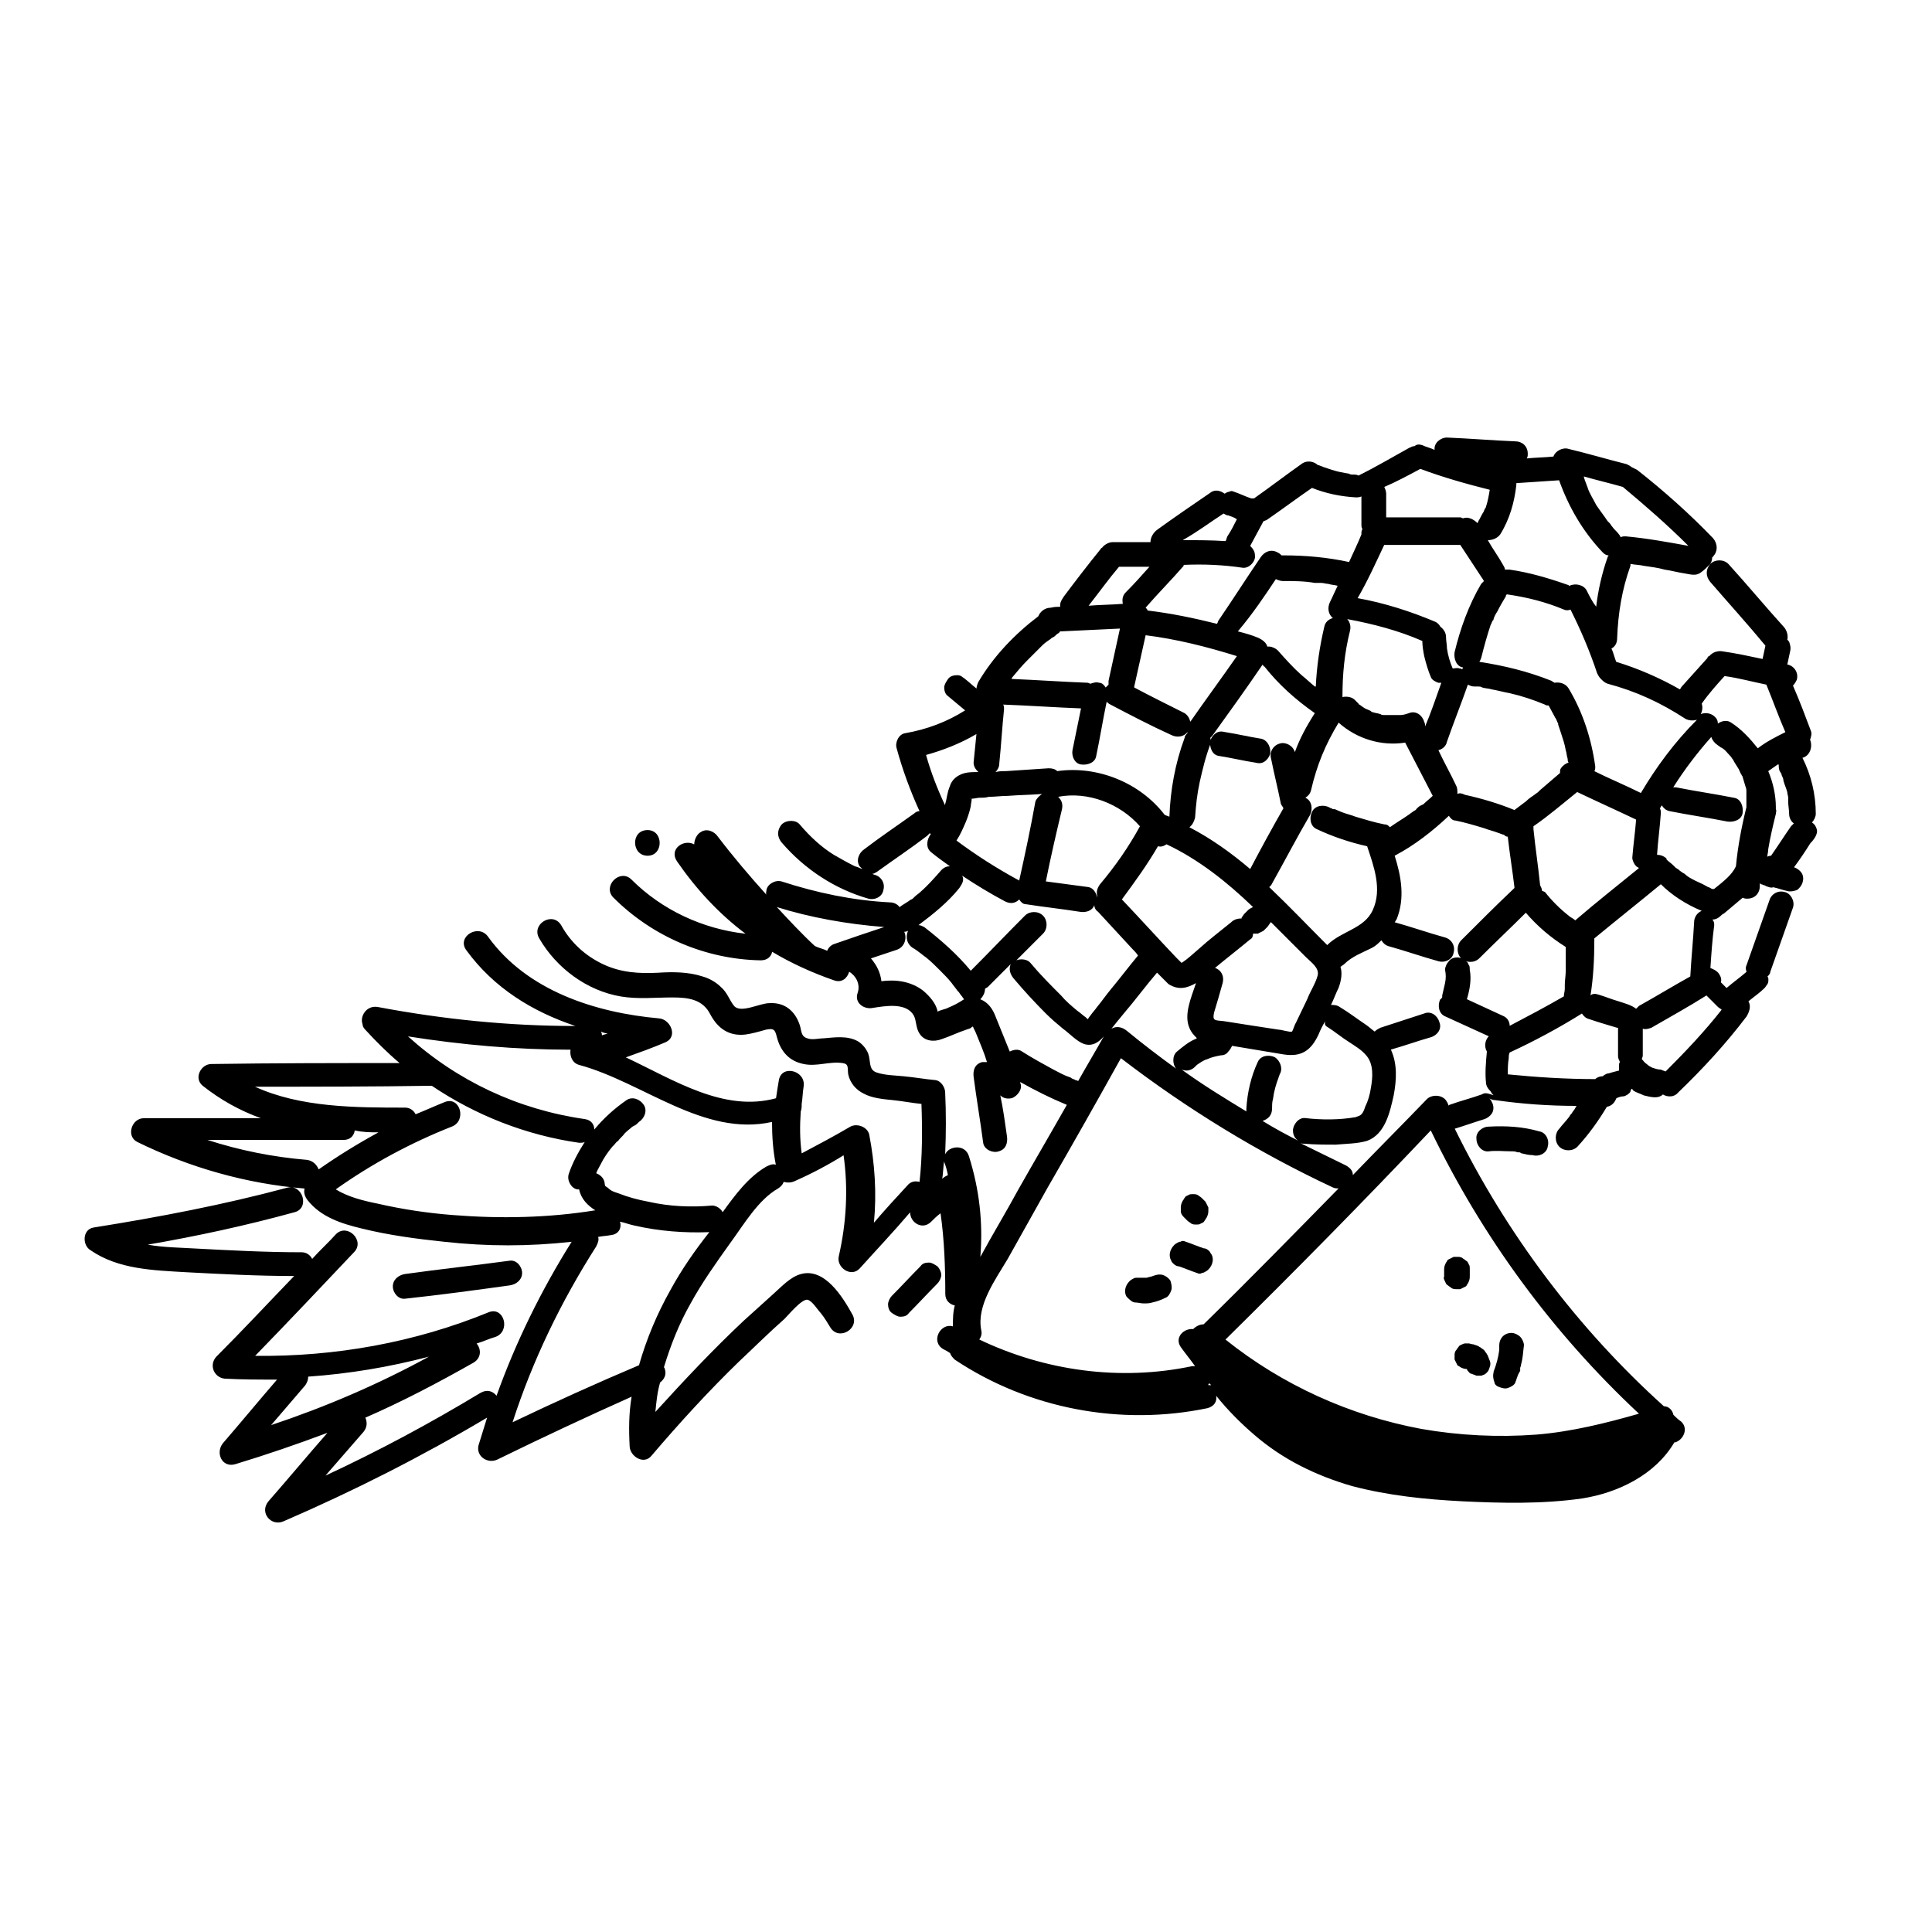 <?xml version="1.0" encoding="UTF-8"?>
<!-- Uploaded to: SVG Repo, www.svgrepo.com, Generator: SVG Repo Mixer Tools -->
<svg fill="#000000" width="800px" height="800px" version="1.1" viewBox="144 144 512 512" xmlns="http://www.w3.org/2000/svg">
 <g>
  <path d="m315.61 370.78c4.281 0 4.281-6.801 0-6.801-4.535 0-4.281 6.801 0 6.801z"/>
  <path d="m392.44 479.6c-0.754-0.504-1.512-1.008-2.266-1.008-1.008 0-1.762 0.25-2.266 1.008-2.519 2.519-5.039 5.289-7.559 7.809-0.504 0.504-1.008 1.512-1.008 2.266 0 0.754 0.25 1.762 1.008 2.266 0.754 0.504 1.512 1.008 2.266 1.008 1.008 0 1.762-0.25 2.266-1.008 2.519-2.519 5.039-5.289 7.559-7.809 0.504-0.504 1.008-1.512 1.008-2.266 0-0.754-0.504-1.762-1.008-2.266z"/>
  <path d="m279.09 484.64c1.762-0.25 3.273-1.512 3.273-3.273s-1.512-3.527-3.273-3.273c-9.32 1.258-18.641 2.266-27.711 3.527-1.762 0.25-3.273 1.512-3.273 3.273s1.512 3.527 3.273 3.273c9.32-1.008 18.641-2.266 27.711-3.527z"/>
  <path d="m444.84 489.17c0.754 0 1.512 0.25 2.266 0.25 0.754 0 1.512 0 2.266-0.25 1.258-0.25 2.519-0.754 3.527-1.258 0.754-0.25 1.258-1.258 1.512-2.016 0.25-0.754 0-1.762-0.25-2.519-0.504-0.754-1.258-1.258-2.016-1.512-1.008-0.25-1.762 0-2.519 0.25-0.504 0.25-1.008 0.25-1.762 0.504h-1.762-1.008c-0.504 0-0.754 0.25-1.258 0.504-0.754 0.504-1.258 1.258-1.512 2.016-0.25 0.754-0.25 1.762 0.25 2.519 0.754 0.758 1.512 1.512 2.266 1.512z"/>
  <path d="m454.91 478.84c0.504 0.504 1.008 0.754 1.512 0.754 1.512 0.504 3.273 1.258 4.785 1.762 0.504 0.25 1.008 0.25 1.258 0 0.504 0 0.754-0.25 1.258-0.504 0.754-0.504 1.258-1.258 1.512-2.016 0.25-0.754 0.25-1.762-0.25-2.519-0.25-0.25-0.25-0.504-0.504-0.754-0.504-0.504-1.008-0.754-1.512-0.754-1.512-0.504-3.273-1.258-4.785-1.762-0.504-0.25-1.008-0.25-1.258 0-0.504 0-0.754 0.25-1.258 0.504-0.754 0.504-1.258 1.258-1.512 2.016-0.25 0.754-0.25 1.762 0.25 2.519 0 0.25 0.25 0.504 0.504 0.754z"/>
  <path d="m457.68 466.5 1.008 1.008c0.25 0.25 0.754 0.504 1.008 0.754 0.504 0.25 0.754 0.25 1.258 0.25 0.504 0 1.008 0 1.258-0.25 0.504-0.25 0.754-0.25 1.008-0.754 0.25-0.25 0.25-0.504 0.504-0.754 0.25-0.504 0.504-1.008 0.504-1.762v-1.008c-0.25-0.504-0.504-1.008-0.754-1.512l-1.008-1.008c-0.25-0.25-0.754-0.504-1.008-0.754-0.504-0.25-0.754-0.25-1.258-0.25s-1.008 0-1.258 0.25c-0.504 0.25-0.754 0.25-1.008 0.754-0.25 0.25-0.25 0.504-0.504 0.754-0.25 0.504-0.504 1.008-0.504 1.762v1.008c0 0.504 0.25 1.008 0.754 1.512z"/>
  <path d="m531.49 500.26c-0.504 0.25-0.754 0.25-1.008 0.754-0.25 0.25-0.504 0.754-0.754 1.008-0.25 0.504-0.25 0.754-0.25 1.258v1.008c0.25 0.504 0.504 1.008 0.754 1.512 0.25 0.25 0.504 0.25 0.754 0.504 0.504 0.25 1.008 0.504 1.762 0.504 0 0.25 0.25 0.504 0.25 0.504 0.25 0.25 0.504 0.754 1.008 0.754 0.504 0.25 0.754 0.25 1.258 0.504h1.258c0.25 0 0.504-0.25 0.754-0.25 0.504-0.25 1.008-0.754 1.258-1.258 0-0.25 0.25-0.504 0.25-0.754 0.25-0.504 0.25-1.258 0-1.762-0.25-0.504-0.25-0.754-0.504-1.258 0-0.25-0.25-0.25-0.25-0.504-0.25-0.25-0.504-0.754-0.754-1.008-0.25-0.25-0.754-0.504-1.008-0.754-0.25 0-0.25-0.25-0.504-0.25-0.25-0.25-0.754-0.25-1.258-0.504-0.504 0-1.008-0.25-1.258-0.25h-0.504c-0.496-0.012-0.75-0.012-1.254 0.242zm1.008 6.043s0.254 0 0 0c0.254 0 0.254 0 0 0z"/>
  <path d="m541.32 511.59c0.754 0.25 1.512 0.504 2.266 0.25 0.754-0.25 1.762-0.754 2.016-1.512 0-0.25 0.25-0.504 0.25-0.754 0.25-0.754 0.504-1.512 1.008-2.266v-0.754c0-0.25 0.25-0.504 0.25-1.008 0.504-1.762 0.504-3.273 0.754-5.039 0-0.754-0.504-1.762-1.008-2.266-0.504-0.504-1.512-1.008-2.266-1.008-2.016 0-3.273 1.512-3.273 3.273v1.258c-0.25 2.016-0.754 3.777-1.512 5.793v0.25c-0.25 0.754 0 2.016 0.25 2.519 0.008 0.504 0.512 1.008 1.266 1.262z"/>
  <path d="m526.96 483.63c0.25 0.504 0.25 0.754 0.754 1.008 0.25 0.25 0.754 0.504 1.008 0.754 0.504 0.25 0.754 0.25 1.258 0.25h1.008c0.504-0.25 1.008-0.504 1.512-0.754 0.25-0.25 0.25-0.504 0.504-0.754 0.25-0.504 0.504-1.008 0.504-1.762v-2.016c0-0.504 0-1.008-0.25-1.258-0.25-0.504-0.25-0.754-0.754-1.008-0.25-0.25-0.754-0.504-1.008-0.754-0.504-0.25-0.754-0.25-1.258-0.25h-1.008c-0.504 0.25-1.008 0.504-1.512 0.754-0.25 0.25-0.25 0.504-0.504 0.754-0.25 0.504-0.504 1.008-0.504 1.762v2.016c-0.254 0.25 0 0.754 0.25 1.258z"/>
  <path d="m478.34 339.79c-3.273-0.504-6.297-1.258-9.574-1.762-1.008-0.25-1.762-0.25-2.519 0.25-0.754 0.504-1.258 1.258-1.512 2.016-0.25 1.762 0.504 3.777 2.266 4.031 3.273 0.504 6.297 1.258 9.574 1.762 1.008 0.25 1.762 0.25 2.519-0.25 0.754-0.504 1.258-1.258 1.512-2.016 0.254-1.512-0.5-3.527-2.266-4.031z"/>
  <path d="m625.45 363.72c-0.25-0.754-0.504-1.258-1.258-1.762 0.504-0.504 1.008-1.512 1.008-2.266 0-5.289-1.258-10.328-3.527-14.863 2.016-0.504 2.769-3.023 2.016-4.785 0.25-0.754 0.504-1.512 0.25-2.266-1.512-4.031-3.023-8.062-4.785-12.09 0.504-0.504 0.754-1.008 1.008-1.512 0.504-1.762-0.504-3.527-2.266-4.031h-0.25c0.25-1.258 0.504-2.266 0.754-3.527 0.25-1.008 0-1.762-0.25-2.519-0.25-0.25-0.25-0.504-0.504-0.504 0.25-1.008 0-2.266-0.754-3.273-5.039-5.543-9.824-11.336-14.863-16.879-1.258-1.258-3.527-1.258-4.785 0-1.258 1.512-1.258 3.273 0 4.785 4.785 5.543 9.824 11.082 14.609 16.879-0.25 1.258-0.504 2.266-0.754 3.527-3.527-0.754-7.055-1.512-10.578-2.016-1.258-0.25-2.769 0.25-3.527 1.258-0.25 0-0.504 0.25-0.504 0.504-2.266 2.519-4.535 5.039-6.801 7.559-0.25 0.25-0.25 0.504-0.504 0.754-5.289-3.023-11.082-5.543-16.879-7.305-0.504-1.258-0.754-2.519-1.258-3.527 1.008-0.504 1.512-1.512 1.512-2.769 0.25-6.551 1.258-12.848 3.527-19.145v-0.504c1.258 0.25 2.519 0.25 3.527 0.504 1.762 0.25 3.777 0.504 5.543 1.008 1.762 0.25 3.527 0.754 5.289 1.008 1.512 0.25 3.023 0.754 4.281-0.25 0.754-0.504 1.512-1.258 2.266-2.016 0.504-0.504 0.754-1.258 0.754-2.016 0 0 0.25 0 0.25-0.25 1.258-1.258 1.258-3.273 0-4.785-6.297-6.551-13.098-12.594-20.152-18.137-0.504-0.25-1.008-0.504-1.512-0.754-0.25-0.25-0.754-0.504-1.258-0.754-5.039-1.258-10.078-2.769-15.367-4.031-1.512-0.504-3.527 0.504-4.031 2.016-2.266 0.25-4.785 0.25-7.055 0.504 0.25-0.504 0.25-0.754 0.25-1.258 0-2.016-1.512-3.273-3.273-3.273-6.047-0.25-12.09-0.754-18.137-1.008-1.762 0-3.527 1.512-3.273 3.273-1.008-0.504-2.266-0.754-3.273-1.258-0.754-0.25-1.512-0.25-2.016 0.25-0.504 0-1.008 0.25-1.512 0.504-4.535 2.519-8.816 5.039-13.352 7.305-0.504-0.25-0.754-0.25-1.258-0.25s-1.008 0-1.258-0.25c-1.512-0.25-3.023-0.504-4.535-1.008-0.754-0.25-1.512-0.504-2.266-0.754-0.504-0.25-0.754-0.25-1.258-0.504-0.25 0-0.25 0-0.504-0.25-1.008-0.754-2.519-1.008-3.777-0.25-4.281 3.023-8.566 6.297-12.848 9.32h-0.754c-1.512-0.504-3.023-1.258-4.535-1.762-0.504-0.25-1.008-0.25-1.258 0-0.504 0-0.754 0.25-1.258 0.504-1.008-0.754-2.519-1.258-3.777-0.25-4.785 3.273-9.574 6.551-14.105 9.824-1.008 0.754-1.762 2.016-1.762 3.273h-10.078c-1.008 0-2.266 0.754-2.769 1.512-0.25 0-0.25 0.25-0.504 0.504-3.273 4.031-6.551 8.312-9.574 12.344-0.504 0.754-1.008 1.512-1.008 2.266v0.504c-0.754 0-1.512 0-2.519 0.25-1.512 0-2.769 1.008-3.273 2.266-6.297 4.785-11.84 10.578-15.871 17.383-0.25 0.504-0.504 1.258-0.504 1.762-1.008-0.754-2.016-1.762-3.023-2.519-0.25-0.25-0.754-0.504-1.008-0.754-0.504-0.25-0.754-0.25-1.258-0.25-0.754 0-1.762 0.25-2.266 1.008-0.504 0.754-1.008 1.512-1.008 2.266 0 0.754 0.25 1.762 1.008 2.266 1.512 1.258 3.023 2.519 4.535 3.777-4.785 3.023-10.078 5.039-15.871 6.047-1.762 0.25-2.769 2.519-2.266 4.031 1.512 5.543 3.527 11.082 6.047 16.625-0.504 0-1.008 0.25-1.258 0.504-4.535 3.273-9.07 6.297-13.352 9.574-1.512 1.008-2.266 3.023-1.258 4.535 0.25 0.25 0.504 0.504 0.754 0.754-0.754-0.25-1.008-0.504-2.016-0.754-2.016-1.008-3.777-2.016-5.543-3.023-3.273-2.016-6.297-4.785-9.07-8.062-1.008-1.258-3.527-1.258-4.785 0-1.258 1.512-1.258 3.273 0 4.785 6.047 7.055 14.105 12.344 22.922 14.863 1.762 0.504 3.777-0.504 4.031-2.266 0.504-1.762-0.504-3.527-2.266-4.031-0.25 0-0.504-0.25-0.754-0.25 0.504 0 0.754-0.25 1.258-0.504 4.535-3.273 9.07-6.297 13.352-9.574l0.754-0.754s0 0.25 0.25 0.25c-1.008 1.258-1.512 3.527 0 4.785 1.512 1.258 3.273 2.519 5.039 3.777-0.754 0-1.512 0.25-2.266 1.008-1.762 2.016-3.527 4.031-5.543 5.793-0.504 0.504-1.008 0.754-1.512 1.258l-0.25 0.25c-0.25 0.25-0.504 0.504-0.754 0.504-1.008 0.754-2.016 1.258-3.023 2.016-0.504-0.754-1.512-1.258-2.519-1.258-9.824-0.504-19.398-2.519-28.719-5.543-1.762-0.504-3.777 0.754-4.031 2.266 0 0.504-0.25 0.754 0 1.258-4.535-5.039-8.816-10.078-12.848-15.367-1.008-1.512-3.023-2.266-4.535-1.258-1.008 0.504-1.762 2.016-1.762 3.273-2.769-1.512-6.801 1.258-4.535 4.535 5.039 7.305 11.082 13.855 18.137 19.145-11.336-1.258-22.168-6.297-30.23-14.359-3.023-3.023-7.809 1.762-4.785 4.785 10.328 10.328 24.434 16.375 39.047 16.625 1.762 0 2.769-1.008 3.023-2.266 5.039 3.023 10.578 5.543 16.375 7.559 2.016 0.754 3.527-0.504 4.031-2.266 1.762 1.008 3.023 3.273 2.266 5.543-1.008 2.769 1.762 4.535 4.031 4.031 3.273-0.504 8.816-1.512 10.832 2.016 0.754 1.512 0.504 3.273 1.512 4.785 1.258 2.016 3.777 2.266 5.793 1.512 2.266-0.754 4.281-1.762 6.551-2.519 0.504-0.25 1.258-0.25 1.512-0.754 0.25 0 0.25 0 0.25-0.25 0.25 0.754 0.754 1.512 1.008 2.266 1.008 2.519 2.016 4.785 2.769 7.305h-1.258c-2.016 0.504-2.519 2.266-2.266 4.031 0.754 5.793 1.762 11.586 2.519 17.383 0.25 1.762 2.519 2.769 4.031 2.266 2.016-0.504 2.519-2.266 2.266-4.031-0.504-3.527-1.008-7.305-1.762-10.832 0.754 0.754 1.762 1.008 3.023 0.754 1.512-0.504 3.023-2.519 2.266-4.031v-0.25c4.031 2.266 8.062 4.281 12.344 6.047-4.281 7.559-8.566 14.863-12.848 22.418-3.273 6.047-6.801 11.84-10.078 17.887 0.754-9.07-0.25-17.887-3.023-26.703-1.008-3.273-5.289-2.769-6.297-0.504 0.25-5.543 0.25-11.082 0-16.375 0-1.258-1.008-3.023-2.519-3.273-2.769-0.25-5.543-0.754-8.312-1.008-2.266-0.25-5.039-0.25-7.305-1.008-2.266-0.754-1.512-3.023-2.266-5.039-0.504-1.258-1.512-2.519-2.769-3.273-2.769-1.512-6.047-1.008-9.07-0.754-1.258 0-3.023 0.504-4.281 0-1.762-0.504-1.512-2.016-2.016-3.527-1.258-3.777-4.031-6.047-8.062-5.793-2.519 0-7.559 2.769-9.32 0.754-1.258-1.512-1.762-3.527-3.527-5.039-1.258-1.258-3.023-2.266-4.785-2.769-3.777-1.258-8.062-1.258-11.84-1.008-5.039 0.25-9.824 0-14.609-2.266-4.785-2.266-8.566-5.793-11.082-10.328-2.266-3.777-8.062-0.25-5.793 3.527 4.535 7.809 12.594 13.855 21.664 15.367 4.535 0.754 9.07 0.25 13.602 0.25 4.281 0 8.062 0.504 10.078 4.535 2.016 3.777 5.039 5.793 9.32 5.289 1.762-0.25 3.527-0.754 5.289-1.258 2.266-0.504 2.519 0 3.023 2.016 1.008 3.777 3.273 6.297 7.055 7.055 3.527 0.754 6.801-0.754 10.328-0.25 1.762 0.25 1.258 1.258 1.512 3.023 0.504 2.266 2.016 4.031 4.031 5.039 2.266 1.258 5.289 1.512 7.809 1.762 2.519 0.25 5.039 0.754 7.559 1.008 0.25 6.801 0.25 13.855-0.504 20.656-1.008-0.25-2.266-0.25-3.273 1.008-3.023 3.273-6.047 6.551-8.816 9.824 0.754-7.809 0.25-15.617-1.258-23.426-0.504-2.016-3.273-3.023-5.039-2.016-4.281 2.519-8.566 4.785-12.848 7.055-0.504-3.777-0.504-7.305-0.25-11.082 0.25-0.754 0.25-1.258 0.25-2.016 0.25-1.512 0.25-3.023 0.504-4.535 0.754-4.281-5.793-6.047-6.551-1.762-0.25 1.512-0.504 3.023-0.754 4.785-13.855 3.777-26.953-4.785-39.801-10.832 3.527-1.258 7.055-2.519 10.578-4.031 3.273-1.512 1.258-6.047-1.762-6.297-16.879-1.512-35.016-7.305-45.344-21.664-2.519-3.527-8.312 0-5.793 3.527 7.305 10.078 17.633 16.375 28.969 20.152-17.633 0-35.016-1.762-52.395-5.039-3.023-0.504-4.785 2.519-4.031 4.535 0 0.504 0.25 1.008 0.754 1.512 2.769 3.023 5.793 6.047 9.07 8.816-16.625 0-33.25 0-49.879 0.25-2.769 0-4.785 3.777-2.266 5.793 4.785 3.777 9.824 6.551 15.367 8.566h-30.984c-3.273 0-4.785 4.785-1.762 6.297 13.855 6.801 28.969 11.082 44.336 12.344-0.25 1.008 0 2.016 0.754 3.023 3.527 4.535 9.07 6.297 14.359 7.559 7.055 1.762 14.609 2.769 21.914 3.527 11.336 1.258 22.418 1.258 33.754 0-8.062 12.848-14.863 26.703-19.902 40.809-1.008-1.258-2.519-1.762-4.281-0.754-13.352 8.062-26.953 15.367-41.059 21.914 3.273-3.777 6.801-7.809 10.078-11.586 1.008-1.258 1.008-2.519 0.504-3.777 9.824-4.281 19.398-9.32 28.719-14.609 2.016-1.258 2.016-3.527 0.754-5.039 1.762-0.504 3.273-1.258 5.039-1.762 4.031-1.512 2.266-8.062-1.762-6.551-19.648 8.062-40.809 11.84-61.969 11.586 8.816-9.07 17.633-18.391 26.199-27.457 3.023-3.023-1.762-7.809-4.785-4.785-2.016 2.266-4.281 4.281-6.297 6.551-0.504-1.008-1.512-1.762-2.769-1.762-9.574 0-18.895-0.504-28.465-1.008-4.031-0.25-8.062-0.25-12.344-1.008 13.098-2.266 25.945-5.039 38.793-8.566 4.281-1.008 2.266-7.559-1.762-6.551-16.879 4.535-34.008 7.809-51.387 10.578-3.023 0.504-3.023 4.785-0.754 6.047 7.305 5.039 16.625 5.289 25.191 5.793 9.574 0.504 19.145 1.008 28.719 1.008-6.801 7.055-13.602 14.359-20.656 21.41-2.016 2.266-0.504 5.543 2.266 5.793 4.535 0.25 9.32 0.25 13.855 0.25-4.785 5.543-9.574 11.336-14.359 16.879-2.016 2.519-0.25 6.551 3.273 5.543 8.312-2.519 16.375-5.289 24.434-8.312-5.289 6.047-10.328 12.09-15.617 18.137-2.519 3.023 0.754 6.801 4.031 5.289 18.641-8.062 36.527-17.129 53.906-27.457-0.754 2.519-1.512 4.785-2.266 7.305-0.754 3.023 2.519 5.039 5.039 3.777 11.84-5.793 23.68-11.336 35.52-16.625-0.754 4.535-0.754 8.816-0.504 13.352 0.25 2.519 3.777 4.785 5.793 2.266 7.305-8.566 15.113-17.129 23.176-24.938 4.031-3.777 7.809-7.559 12.09-11.336 1.008-1.008 4.535-5.289 6.047-5.039 1.258 0.25 2.769 2.769 3.527 3.527 1.008 1.258 1.762 2.519 2.519 3.777 2.266 3.777 8.062 0.25 5.793-3.527-2.519-4.535-7.305-12.344-13.602-10.578-2.769 0.754-5.039 3.273-7.305 5.289-2.519 2.266-5.289 4.785-7.809 7.055-8.062 7.559-15.871 15.871-23.426 24.184 0.25-2.519 0.504-5.289 1.258-7.809 1.008-0.754 1.762-2.016 1.258-3.527 0-0.25-0.25-0.504-0.25-0.504 1.762-5.793 4.031-11.586 7.055-16.879 3.023-5.543 6.801-10.832 10.578-16.121 3.527-4.785 7.305-11.336 12.594-14.359 0.754-0.504 1.258-1.008 1.512-1.762 1.008 0.25 2.016 0.25 3.023-0.25 4.535-2.016 8.816-4.281 12.848-6.801 1.258 8.816 0.754 17.887-1.258 26.703-0.754 3.023 3.273 5.793 5.543 3.273 4.535-5.039 9.07-9.824 13.352-14.863 0 2.769 3.273 4.785 5.543 2.519 0.754-0.754 1.512-1.512 2.519-2.266 1.008 7.055 1.258 14.359 1.258 21.41 0 1.762 1.258 2.769 2.519 3.023-0.504 1.762-0.504 3.777-0.504 5.543-3.273-1.008-6.047 4.031-2.519 6.047 0.504 0.25 1.008 0.504 1.762 1.008 0.25 0.754 0.754 1.258 1.258 1.762 19.648 13.098 44.082 17.633 67.008 12.848 1.762-0.504 2.519-1.762 2.266-3.273 3.023 3.777 6.551 7.305 10.078 10.328 7.559 6.551 16.375 10.832 25.945 13.602 9.574 2.519 19.398 3.527 29.223 4.031 10.328 0.504 21.16 0.754 31.738-0.754 9.574-1.512 19.398-6.297 24.434-14.863h0.25c2.266-0.754 3.527-3.777 1.512-5.543-0.754-0.504-1.512-1.258-2.016-1.762-0.25-1.258-1.258-2.266-2.519-2.266-22.922-20.656-41.816-45.848-55.418-73.555 2.519-0.754 5.289-1.762 7.809-2.519 0.754-0.25 1.512-0.754 2.016-1.512 0.504-0.754 0.504-1.762 0.25-2.519-0.25-0.504-0.504-1.258-1.008-1.512 0.504 0.25 1.008 0.504 1.762 0.504 7.055 1.008 14.105 1.512 21.41 1.512 0 0.25-0.25 0.25-0.25 0.504-0.25 0.504-0.754 1.008-1.008 1.512l-0.25 0.25c-0.25 0.25-0.25 0.504-0.504 0.754-0.754 1.008-1.762 2.016-2.519 3.023-1.258 1.258-1.258 3.527 0 4.785 1.258 1.258 3.527 1.258 4.785 0 3.023-3.273 5.543-6.801 7.809-10.578 1.258-0.25 2.016-1.008 2.519-2.266 0.504-0.25 1.258-0.504 1.762-0.504 0.504 0 0.754-0.25 1.258-0.504 0.25-0.25 0.754-0.504 0.754-1.008 0-0.25 0.25-0.25 0.25-0.504 0.25 0 0.25 0.25 0.504 0.504 0.754 0.504 1.762 0.754 2.769 1.258 1.008 0.25 2.016 0.504 3.023 0.504 0.754 0 1.512-0.25 2.016-0.754 1.258 0.754 3.023 0.754 4.031-0.504 6.551-6.297 12.594-12.848 18.137-20.152 0.754-1.258 1.258-2.769 0.504-4.031 1.512-1.258 3.023-2.266 4.281-3.527 0.25-0.25 0.504-0.754 0.754-1.008 0.25-0.504 0.25-0.754 0.25-1.258 0-0.25 0-0.504-0.25-0.754 0.25-0.25 0.754-0.754 0.754-1.258 2.016-5.793 4.031-11.336 6.047-17.129 0.504-1.762-0.754-3.777-2.266-4.031-1.762-0.504-3.527 0.504-4.031 2.266-2.016 5.793-4.031 11.336-6.047 17.129-0.25 0.504-0.25 1.008 0 1.762-1.762 1.512-3.527 2.769-5.289 4.281l-1.512-1.512c0.25-0.754 0-1.512-0.504-2.266-0.504-0.754-1.512-1.258-2.266-1.512 0.25-3.777 0.504-7.559 1.008-11.336 0-0.504 0-1.008-0.504-1.512 1.008 0 1.762-0.504 2.519-1.258 0.25-0.25 0.504-0.25 0.754-0.504 1.512-1.258 3.273-2.769 4.785-4.031 0.504 0.25 0.754 0.25 1.258 0.25 2.016 0 3.273-1.512 3.273-3.273v-0.754c0.25 0 0.25 0.25 0.504 0.25 0.25 0 0.504 0.25 0.754 0.25s0.25 0.25 0.504 0.25c0.754 0.25 1.258 0.504 1.762 0.25 1.258 0.25 2.519 0.754 3.777 1.008 0.754 0.25 1.762 0 2.519-0.25 0.754-0.504 1.258-1.258 1.512-2.016 0.25-0.754 0.25-1.762-0.25-2.519-0.504-0.754-1.258-1.258-2.016-1.512 1.512-2.016 3.023-4.281 4.281-6.297 1.738-1.793 1.992-3.051 1.738-3.809zm-367.78 139.81c-13.352 7.305-27.457 13.352-41.816 18.137 3.023-3.527 6.047-7.055 9.07-10.578 0.504-0.754 0.754-1.512 0.754-2.266 10.832-0.758 21.414-2.523 31.992-5.293zm47.359-85.648c-0.504 0.25-1.008 0.25-1.512 0.504 0-0.25 0-0.504-0.25-1.008 0.5 0.254 1.258 0.504 1.762 0.504zm-60.711 26.199c-5.543 3.023-10.832 6.297-15.871 9.824-0.504-1.258-1.512-2.266-3.023-2.519-9.07-0.754-17.887-2.519-26.449-5.289h36.023c1.762 0 2.769-1.008 3.023-2.519 2.266 0.504 4.281 0.504 6.297 0.504zm19.648 21.914c-6.551-0.504-13.352-1.512-19.902-3.023-3.777-0.754-7.809-1.762-11.082-3.777 9.574-6.801 19.902-12.344 30.73-16.625 4.031-1.512 2.266-8.062-1.762-6.551-2.519 1.008-5.289 2.266-7.809 3.273-0.504-1.008-1.512-1.762-2.769-1.762-13.098 0-27.711 0-39.801-5.543 15.617 0 31.234 0 46.855-0.25 11.586 7.809 24.938 13.098 39.047 15.113 0.504 0 1.258 0 1.512-0.25-1.762 2.769-3.273 5.543-4.281 8.566-0.504 1.762 0.754 3.777 2.266 4.031h0.504c0.504 2.519 2.266 4.281 4.281 5.543-12.344 2.012-25.191 2.262-37.789 1.254zm57.688 19.902c-3.527 6.297-6.297 12.848-8.312 19.902-11.336 4.785-22.418 9.824-33.504 15.113 5.289-16.375 12.848-31.992 22.168-46.602 0.504-1.008 0.754-1.762 0.504-2.519 1.258-0.25 2.266-0.25 3.527-0.504 2.016-0.25 2.769-2.016 2.266-3.527 1.258 0.25 2.519 0.754 3.777 1.008 6.551 1.512 13.352 2.016 19.902 1.762-3.777 4.785-7.305 9.824-10.328 15.367zm25.441-32.746c-4.785 2.769-8.312 7.559-11.586 12.09-0.504-1.008-1.762-1.762-2.769-1.762-5.543 0.504-11.336 0.25-16.879-1.008-2.769-0.504-5.543-1.258-8.062-2.266-0.754-0.25-1.762-0.504-2.519-1.258-0.25-0.25-0.754-0.504-1.008-0.754 0.25 0.25 0-0.504 0-0.25 0-1.512-1.008-2.519-2.266-3.023 0.25-0.754 0.754-1.512 1.258-2.519 0.754-1.512 1.762-3.023 3.023-4.535l0.504-0.504c0.25-0.25 0.504-0.754 1.008-1.008 0.504-0.754 1.258-1.258 1.762-2.016 0.754-0.754 1.512-1.258 2.016-1.762 0.25 0 0.25-0.25 0.504-0.25-0.504 0.504 0 0 0 0 0.504-0.25 0.754-0.504 1.258-1.008 1.512-1.008 2.266-3.023 1.258-4.535-1.008-1.512-3.023-2.266-4.535-1.258-3.273 2.266-6.047 4.785-8.566 7.809 0-1.258-0.754-2.519-2.519-2.769-17.633-2.519-33.754-10.078-46.855-21.914 14.359 2.266 28.719 3.527 43.074 3.527-0.25 1.762 0.504 3.527 2.266 4.031 16.879 4.535 33 19.145 51.137 15.113 0 3.777 0.25 7.559 1.008 11.336-0.742-0.266-1.5-0.012-2.508 0.492zm265.26-82.121c0-0.504 0.25-1.258 0.25-2.016 0.504-3.023 1.258-6.297 2.016-9.32 0-0.504 0.25-0.754 0-1.258v-0.504c0-3.273-0.754-6.551-2.016-9.574 0.754-0.504 1.762-1.258 2.519-1.762h0.25c0 0.504 0 1.008 0.25 1.762 0.25 0.25 0.25 0.504 0.504 0.754v0.25c0.25 0.504 0.504 1.008 0.504 1.512 0.25 1.008 0.754 2.016 1.008 3.023 0 0.504 0.25 1.008 0.25 1.512v0.504 0.504c0 1.008 0.25 2.266 0.25 3.273 0 1.008 0.504 2.016 1.258 2.519-0.25 0.25-0.504 0.504-0.754 0.754-1.762 2.519-3.527 5.289-5.289 7.809 0.008 0.004-0.496 0.004-1 0.258zm-11.336-47.863c3.777 0.504 7.305 1.512 11.082 2.266 1.762 4.281 3.273 8.566 5.039 12.594-2.519 1.258-5.039 2.519-7.305 4.281-2.016-2.519-4.281-5.039-7.055-6.801-1.008-0.754-2.519-0.504-3.527 0.25 0-0.754-0.25-1.258-0.754-1.762-1.008-1.008-2.519-1.258-3.777-0.754 0.504-1.008 0.504-2.016 0.25-2.769 1.762-2.519 3.777-4.785 6.047-7.305zm-22.168 30.984c-4.031-2.016-8.312-3.777-12.344-5.793 0.25-0.25 0.25-0.754 0.25-1.258-1.008-7.305-3.273-14.359-7.055-20.656-0.754-1.258-2.266-1.762-3.777-1.512-0.25-0.25-0.504-0.25-0.754-0.504-6.297-2.519-12.594-4.031-19.145-5.039 0.25-0.25 0.25-0.504 0.504-1.008 0.754-3.023 1.512-5.793 2.519-8.816 0.25-0.25 0.25-0.754 0.504-1.008 0 0 0-0.25 0.25-0.25v-0.25c0.25-0.754 0.504-1.258 1.008-2.016 0.754-1.512 1.512-2.769 2.266-4.031 0-0.25 0-0.25 0.25-0.504 5.289 0.754 10.328 2.016 15.113 4.031 0.504 0.25 1.258 0.25 1.762 0 2.769 5.543 5.039 10.832 7.055 16.879 0.25 0.504 0.504 1.008 1.008 1.512 0.504 0.504 1.008 1.008 1.762 1.258 7.559 2.016 14.105 5.039 20.656 9.32 1.008 0.504 2.016 0.504 3.023 0.25-6.039 6.043-10.824 12.594-14.855 19.395zm16.121 31.234c-1.258 0.504-2.016 1.762-2.016 3.023-0.25 4.785-0.754 9.574-1.008 14.359-4.535 2.519-9.07 5.289-13.602 7.809l-0.754 0.754c-1.258-1.008-3.273-1.512-4.785-2.016-1.762-0.504-3.527-1.258-5.289-1.762-0.754-0.25-1.512-0.25-2.016 0.25 0.754-4.785 1.008-9.574 1.008-14.609v-0.504c5.793-4.785 11.84-9.574 17.633-14.359 2.766 2.773 6.547 5.293 10.828 7.055zm-24.688 43.078c-0.504 0-0.754 0.25-1.258 0.504l-0.25 0.25c-0.754 0-1.512 0.25-2.016 0.754-7.809 0-15.617-0.504-23.176-1.258 0-1.512 0-2.769 0.25-4.281 0-0.504 0-1.008 0.25-1.512 6.551-3.023 13.098-6.551 19.145-10.328 0.504 0.754 1.008 1.258 2.016 1.512 1.512 0.504 3.023 1.008 4.785 1.512 0.754 0.25 1.762 0.504 2.519 0.754h0.25v2.519 5.039c0 0.504 0.25 1.008 0.504 1.512-0.25 0.25-0.25 0.754-0.25 1.008v1.008 0.25c-1.004 0.254-2.012 0.504-2.769 0.758zm-51.137-69.777c-0.25 0-0.25 0.25-0.504 0.25-0.25 0.25-0.754 0.504-1.008 0.754-1.762 1.258-3.527 2.266-5.289 3.527-0.504-0.504-0.754-0.754-1.512-0.754-2.519-0.504-5.039-1.258-7.559-2.016-1.258-0.504-2.519-0.754-3.777-1.258-0.504-0.25-1.258-0.504-1.762-0.754h-0.25-0.25c-0.25-0.25-0.754-0.25-1.008-0.504-1.512-0.754-3.777-0.504-4.535 1.258-0.754 1.512-0.504 3.777 1.258 4.535 4.281 2.016 8.816 3.527 13.352 4.535 1.762 5.289 4.031 11.336 1.512 16.879-2.266 5.039-8.312 5.543-12.09 9.32-5.039-5.039-10.078-10.328-15.367-15.367l0.504-0.504c3.527-6.297 6.801-12.594 10.328-18.641 0.754-1.512 0.504-3.777-1.258-4.535 0.754-0.504 1.258-1.008 1.512-2.016 1.512-6.551 3.777-12.09 7.305-17.887 4.785 4.281 11.336 6.297 17.633 5.289 2.519 4.785 4.785 9.32 7.305 14.105-0.754 0.754-1.762 1.512-2.519 2.266-0.758 0.254-1.516 0.758-2.019 1.516zm-23.426 57.434c2.016 1.258 3.777 2.769 5.793 4.031 1.512 1.008 3.273 2.016 4.535 3.527 2.016 2.266 1.762 5.793 1.258 8.566-0.25 1.762-0.754 3.527-1.512 5.039-0.25 0.754-0.504 1.512-1.008 2.016-0.504 0.504-1.008 0.504-1.512 0.754-4.281 0.754-9.07 0.754-13.352 0.25-1.762-0.25-3.273 1.762-3.273 3.273s0.754 2.519 2.016 3.023c-3.527-1.762-6.801-3.527-10.078-5.543 1.512-0.504 2.519-1.512 2.519-3.273 0-0.754 0-1.762 0.25-2.519 0.25-2.016 0.754-3.777 1.512-5.793 0-0.25 0.25-0.504 0.25-0.754 0.504-0.754 0.504-1.762 0.25-2.519-0.25-0.754-0.754-1.512-1.512-2.016-1.512-0.754-3.777-0.504-4.535 1.258-1.762 3.777-2.769 8.062-3.023 12.344v0.754c-5.793-3.527-11.586-7.055-17.129-11.082 1.258 0.504 2.519 0.25 3.527-0.754l0.504-0.504c0.754-0.504 1.762-1.258 2.769-1.512 1.008-0.504 2.266-0.754 3.527-1.008 0.754 0 1.512-0.25 2.016-1.008 0.504-0.504 0.754-1.008 1.008-1.512 4.535 0.754 9.07 1.512 13.602 2.266 4.785 0.754 7.305-1.008 9.32-5.289 0.504-1.258 1.008-2.266 1.762-3.527-0.242 0.754 0.012 1.258 0.516 1.512zm-53.152 1.008c-1.258-1.008-2.769-1.258-4.031-0.504 1.008-1.258 2.016-2.519 3.273-4.031 3.023-3.527 5.793-7.305 8.816-10.832 1.008 1.008 2.016 2.016 3.023 3.023 2.769 1.762 5.039 1.008 7.305-0.25-1.258 3.777-3.273 8.312-1.762 11.84 0.504 1.258 1.258 2.016 2.016 2.769-0.25 0-0.25 0.25-0.504 0.25-1.762 0.754-3.273 2.016-4.785 3.273-1.258 1.008-1.258 3.273-0.25 4.535-4.535-3.273-8.82-6.547-13.102-10.074zm-7.809-35.266c-0.25-1.258-1.008-2.519-2.266-2.769-3.777-0.504-7.559-1.008-11.336-1.512 1.258-6.297 2.769-12.848 4.281-19.145 0.25-1.258 0-2.266-1.008-3.273 7.809-1.512 16.375 1.762 21.664 7.809-3.023 5.543-6.551 10.578-10.578 15.367-0.754 1.008-1.008 2.016-0.754 3.023-0.004 0.246-0.004 0.246-0.004 0.5zm-20.656-4.535c-0.25 0-0.25-0.25-0.504-0.25-5.543-3.023-11.082-6.551-16.121-10.328 1.008-1.512 1.762-3.273 2.519-5.039 0.504-1.258 1.008-2.769 1.258-4.031 0-0.504 0.25-1.258 0.25-2.016 0.754 0 1.512-0.25 2.016-0.25 0.754 0 1.762 0 2.519-0.25 1.762 0 3.273-0.25 5.039-0.25 3.023-0.25 6.047-0.25 9.07-0.504-0.754 0.504-1.512 1.258-1.762 2.016-1.262 7.047-2.773 14.102-4.285 20.902zm-12.848-21.664c-0.25 0-0.504-0.254 0 0zm29.223-9.07c1.762 0.25 3.777-0.504 4.031-2.266 1.008-4.785 1.762-9.574 2.769-14.359 0.25 0.25 0.504 0.504 1.008 0.754 5.289 2.769 10.578 5.543 16.121 8.062 1.512 0.754 3.273 0.504 4.281-0.754v0.25c-0.25 0.25-0.754 0.754-0.754 1.258-2.519 6.801-3.777 13.855-4.031 20.906-0.504-0.25-0.754-0.25-1.258-0.504-6.551-8.566-17.887-13.098-28.465-11.586-0.504-0.504-1.258-0.754-2.266-0.754-3.777 0.25-7.559 0.504-11.336 0.754-1.008 0-1.762 0-2.769 0.25 0.504-0.504 1.008-1.258 1.008-2.266 0.504-4.785 0.754-9.574 1.258-14.359 0-0.504 0-1.008-0.25-1.258 6.801 0.25 13.855 0.754 20.656 1.008-0.754 3.777-1.512 7.305-2.266 11.082-0.258 1.516 0.496 3.531 2.262 3.781zm41.312-28.715c-4.031 5.793-8.312 11.586-12.344 17.383-0.25-1.008-0.754-1.762-1.512-2.266-4.535-2.266-9.07-4.535-13.352-6.801v-0.25c1.008-4.535 2.016-9.07 3.023-13.602 8.059 1 16.121 3.016 24.184 5.535zm10.328-20.406c0.504 0.25 1.258 0.504 1.762 0.504 2.769 0 5.793 0 8.566 0.504h1.008 0.754c0.504 0 1.258 0.25 1.762 0.25 0.754 0.25 1.512 0.25 2.519 0.504-0.754 1.512-1.258 2.769-2.016 4.281-0.754 1.512-0.504 3.273 0.754 4.281-1.008 0.25-2.016 1.008-2.266 2.266-1.258 5.289-2.016 10.578-2.266 15.871h-0.25c-1.258-1.008-2.266-2.016-3.527-3.023-2.266-2.016-4.281-4.281-6.297-6.551-0.504-0.504-1.512-1.008-2.266-1.008h-0.504c-0.25-1.008-1.258-1.762-2.266-2.266-1.762-0.754-3.527-1.258-5.543-1.762 4.027-4.781 7.051-9.316 10.074-13.852zm38.289-29.219c6.047 2.266 12.344 4.031 18.391 5.543-0.25 1.512-0.504 3.023-1.008 4.535 0 0.25-0.25 0.25-0.25 0.504-0.25 0.25-0.25 0.754-0.504 1.008-0.504 0.754-0.754 1.512-1.258 2.266 0 0.25-0.25 0.504-0.25 0.504-1.008-1.008-2.519-1.762-3.777-1.258-0.25 0-0.504-0.25-0.754-0.25h-19.648v-6.297c0-0.504-0.25-1.258-0.504-1.762 3.012-1.27 6.285-3.031 9.562-4.793zm-9.574 20.152h20.152c2.016 3.023 3.777 5.793 5.793 8.816 0.25 0.25 0.25 0.504 0.504 0.754-0.25 0.25-0.504 0.504-0.754 0.754-3.273 5.543-5.543 11.84-7.055 18.137-0.25 1.762 0.504 3.777 2.266 4.031 0 0.25-0.25 0.25-0.25 0.504-0.25-0.25-0.504-0.25-0.754-0.25-0.504-0.25-1.258 0-1.762 0-0.754-1.762-1.258-3.527-1.512-5.289 0-1.008-0.25-2.016-0.25-3.023 0-1.008-0.504-2.016-1.512-2.769-0.25-0.504-0.754-1.008-1.258-1.258-6.551-2.769-13.602-5.039-20.656-6.297 2.766-4.789 4.781-9.324 7.047-14.109zm10.832 48.113c0-0.504 0-0.754-0.25-1.258-0.504-1.762-2.266-3.023-4.031-2.266-0.754 0.25-1.512 0.504-2.266 0.504h-0.504-0.25-0.25-0.504-2.266-0.504c-0.25 0-0.754 0-1.008-0.25-0.754-0.25-1.258-0.25-2.016-0.504-0.25 0-0.504-0.25-0.504-0.25-0.25-0.25-0.504-0.25-1.008-0.504-0.754-0.25-1.258-0.754-2.016-1.258 0 0-0.25 0-0.25-0.25l-0.25-0.25c-0.25-0.25-0.504-0.504-0.754-0.754-0.754-0.754-2.016-1.008-3.273-0.754 0-6.047 0.504-11.586 2.016-17.633 0.25-1.008 0-2.266-0.754-3.023 6.801 1.258 13.602 3.023 19.902 5.793 0 1.258 0.25 2.769 0.504 4.031 0.504 2.016 1.008 3.777 1.762 5.543 0.25 0.754 1.258 1.258 2.016 1.512h0.754c-1.523 4.266-2.785 8.043-4.297 11.57zm-34.512 6.801c-0.504-1.762-2.519-2.769-4.031-2.266-1.762 0.504-2.769 2.266-2.266 4.031 0.754 3.777 1.762 7.809 2.519 11.586 0 0.504 0.504 1.008 0.754 1.512-3.023 5.289-6.047 10.832-8.816 16.121-5.039-4.281-10.328-8.062-16.121-11.082 0.754-0.504 1.258-1.512 1.512-2.519 0.25-3.527 0.504-6.047 1.258-9.574 0.754-3.273 1.512-6.551 2.769-9.824 0.25-0.504 0.25-1.008 0-1.762 0.25-0.25 0.25-0.25 0.504-0.504 4.535-6.297 9.07-12.594 13.352-18.895 0.25 0.25 0.25 0.504 0.504 0.504 3.777 4.785 8.312 8.816 13.352 12.344-2.266 3.527-4.027 6.801-5.289 10.328zm-18.891 71.289c-2.266-0.25-3.023 0-2.519-2.266 0.754-2.519 1.512-5.039 2.266-7.809 0.504-2.016-0.504-3.527-2.016-4.031 3.023-2.519 6.297-5.039 9.32-7.559 0.504-0.25 0.754-0.754 0.754-1.512h0.25 1.008c0.504-0.25 1.008-0.504 1.512-0.754 0.25-0.25 0.754-0.754 1.008-1.008 0.25-0.25 0.504-0.754 0.754-1.008 0 0 0-0.25 0.25-0.25l9.32 9.32c1.258 1.258 3.527 2.769 3.023 4.785-0.504 2.016-2.016 4.281-2.769 6.297-1.008 2.016-2.016 4.281-3.023 6.297-0.25 0.25-0.754 2.016-1.008 2.266-0.504 0.25-2.769-0.504-3.527-0.504-5.031-0.754-9.816-1.512-14.602-2.266zm-17.383-46.352c0.754 0.25 1.512 0 2.266-0.504 8.566 4.031 16.121 10.078 22.922 16.625-0.504 0.25-1.008 0.504-1.258 0.754s-0.754 0.754-1.008 1.008c-0.25 0.25-0.504 0.754-0.754 1.008v0.25c-1.008 0-2.016 0.25-2.769 1.008-2.769 2.266-5.793 4.535-8.566 7.055-1.512 1.258-2.769 2.519-4.281 3.527 0 0-0.25 0-0.25 0.25l-1.512-1.512c-4.785-5.039-9.574-10.328-14.359-15.367 3.523-4.781 6.801-9.316 9.57-14.102zm79.352-13.855c0-0.754 0-1.512-0.25-2.016-1.512-3.273-3.273-6.297-4.785-9.574 1.008-0.25 2.016-1.008 2.266-2.266 1.762-5.039 3.777-10.078 5.543-15.113 0.504 0.25 1.008 0.504 1.762 0.504h0.25 0.754c0.25 0 0.754 0 1.008 0.25 0.754 0.25 1.762 0.25 2.519 0.504 1.512 0.25 3.273 0.754 4.785 1.008 3.273 0.754 6.297 1.762 9.32 3.023 0.25 0.25 0.754 0.25 1.008 0.25 0.504 1.008 1.258 2.266 1.762 3.273 0.25 0.25 0.25 0.504 0.504 1.008 0 0.25 0.25 0.25 0.25 0.504v0.25c0.25 0.754 0.504 1.512 0.754 2.266 0.504 1.512 1.008 3.023 1.258 4.535 0.25 0.754 0.25 1.512 0.504 2.266 0 0.25 0 0.754 0.25 1.008-0.754 0.25-1.512 0.754-2.016 1.512-0.25 0.25-0.25 0.754-0.25 1.258-1.762 1.512-3.527 3.023-5.289 4.535l-0.5 0.5c-0.25 0.25-0.754 0.504-1.008 0.754-0.754 0.504-1.512 1.008-2.266 1.762-1.008 0.754-2.016 1.512-3.023 2.266-4.281-1.762-8.566-3.023-13.098-4.031-1.004-0.484-1.508-0.484-2.012-0.234zm22.418 25.695c0-0.504-0.25-1.008-0.504-1.512-0.504-5.039-1.258-9.824-1.762-14.863v-0.754c4.031-2.769 7.809-6.047 11.586-9.07 5.289 2.519 10.328 4.785 15.617 7.305-0.25 3.273-0.754 6.801-1.008 10.078 0 0.754 0.504 1.762 1.008 2.266 0.25 0.25 0.504 0.25 0.754 0.504-5.543 4.535-11.336 9.07-16.879 13.855-0.504-0.504-1.258-0.754-1.762-1.258-2.266-1.762-4.535-4.031-6.297-6.297-0.25 0-0.5-0.254-0.754-0.254zm19.902 35.77v0zm-8.062-115.37c-0.754-1.512-3.023-2.016-4.535-1.258-0.25 0-0.25-0.25-0.504-0.25-5.039-1.762-10.078-3.273-15.367-4.031h-1.258c0-0.504-0.25-0.754-0.504-1.258-1.258-2.266-2.769-4.281-4.031-6.551 1.258 0 2.519-0.504 3.273-1.512 2.519-4.031 3.777-8.566 4.281-13.098v-0.504c3.777-0.25 7.559-0.504 11.336-0.754 2.519 7.055 6.297 13.602 11.586 19.145 0.504 0.504 1.008 0.754 1.512 0.754 0 0.25-0.25 0.25-0.25 0.504-1.512 4.281-2.519 8.816-3.023 13.098-1.004-1.262-1.762-2.773-2.516-4.285zm0-27.961v0zm5.793 9.824m21.16 6.297c-5.543-1.008-11.082-2.016-16.625-2.519-0.504 0-1.008 0-1.258 0.25-0.25-0.25-0.25-0.504-0.504-0.754-0.504-0.754-1.258-1.258-1.762-2.016-0.25-0.25-0.504-0.754-0.754-1.008-0.25-0.25-0.25-0.25-0.504-0.504-1.008-1.512-2.016-2.769-3.023-4.281-0.754-1.512-1.762-3.023-2.266-4.535 0-0.25-0.25-0.504-0.25-0.754-0.25-0.504-0.25-0.754-0.504-1.258 0-0.25-0.25-0.504-0.25-1.008 3.527 1.008 6.801 1.762 10.328 2.769 6.035 5.039 11.828 10.074 17.371 15.617zm-52.648-21.914v0h-1.008 1.008zm-35.516 9.066c0.504 0 1.008 0 1.512-0.25v7.559c0 0.25 0 0.754 0.25 1.008 0 0.25-0.25 0.504-0.25 1.008v0.504c-1.008 2.519-2.266 5.039-3.273 7.305-5.793-1.258-11.586-1.762-17.383-1.762h-0.504c-0.25-0.25-0.504-0.504-1.008-0.754-1.762-1.008-3.527-0.25-4.535 1.258-3.777 5.543-7.305 11.082-11.082 16.625-0.25 0.25-0.25 0.754-0.504 1.008-6.047-1.512-12.09-2.769-18.391-3.527 0-0.25-0.25-0.504-0.504-0.754 3.273-3.777 6.801-7.305 10.078-11.082v-0.25c5.289-0.25 10.578 0 15.617 0.754 1.762 0.25 3.527-1.762 3.273-3.273 0-1.008-0.504-1.762-1.258-2.519 1.258-2.266 2.266-4.281 3.527-6.551 0.25 0 0.504-0.25 0.754-0.25 4.031-2.769 8.062-5.793 12.09-8.566 3.777 1.504 7.559 2.262 11.59 2.512zm-35.016 4.285s0.25 0 0 0c0.504 0.25 0.754 0.504 1.258 0.504 0.754 0.25 1.512 0.504 2.266 1.008-0.754 1.512-1.512 3.023-2.519 4.535-0.25 0.504-0.25 1.008-0.504 1.258-3.777-0.25-7.559-0.25-11.336-0.25 4.035-2.269 7.309-4.789 10.836-7.055zm-27.711 14.105h8.062c-2.016 2.266-4.031 4.535-6.297 6.801-0.754 0.754-1.008 1.762-0.754 3.023-3.023 0.25-6.047 0.25-9.07 0.504 2.769-3.527 5.289-7.055 8.059-10.328zm-28.211 29.219c0.25 0 0.25 0 0 0zm0 0c1.258-1.512 2.519-3.023 3.777-4.281 1.258-1.258 2.769-2.769 4.031-4.031 0.754-0.754 1.512-1.258 2.266-1.762l0.25-0.25c0.25 0 0.25-0.25 0.504-0.25 0.504-0.25 0.754-0.754 1.258-1.008 0.25 0 0.25-0.25 0.504-0.504 5.289-0.25 10.578-0.504 15.871-0.754-1.008 4.535-2.016 9.32-3.023 13.855v1.008l-0.754 0.754c-0.504-0.754-1.008-1.258-1.762-1.258-0.754-0.25-1.512 0-2.266 0.25-0.25 0-0.504-0.25-0.754-0.25-6.801-0.25-13.602-0.754-20.152-1.008-0.004-0.008-0.004-0.258 0.25-0.512v0zm-22.926 20.656c4.535-1.258 9.07-3.023 13.352-5.543-0.25 2.519-0.504 5.039-0.754 7.559 0 1.008 0.504 1.762 1.258 2.519-1.258 0-2.519 0-3.527 0.25-2.016 0.504-3.527 1.762-4.031 3.527-0.754 1.766-0.754 3.277-1.258 4.789v0.25c-2.016-4.281-3.777-8.816-5.039-13.352zm8.816 35.27c0.504-0.754 1.008-1.512 1.008-2.266 0-0.25 0-0.504-0.25-1.008 3.777 2.519 7.559 4.785 11.336 6.801 1.512 0.754 2.769 0.504 3.777-0.504 0.504 0.754 1.008 1.258 1.762 1.258 4.785 0.754 9.574 1.258 14.359 2.016 1.512 0.25 3.273-0.25 3.777-1.762 0 0.504 0.25 1.258 1.008 1.762 3.023 3.273 6.047 6.551 9.07 9.824 0.504 0.504 1.008 1.008 1.512 1.762-2.519 3.023-4.785 6.047-7.305 9.07-1.258 1.512-2.266 3.023-3.527 4.535-0.504 0.754-1.258 1.512-1.762 2.266-0.25 0.25-0.504 0.754-0.754 1.008-0.25-0.25-0.25-0.25-0.504-0.504-0.754-0.504-1.512-1.258-2.266-1.762-1.512-1.258-3.023-2.519-4.281-4.031-2.769-2.769-5.543-5.543-8.062-8.566-0.754-1.008-2.519-1.258-3.777-0.754l7.055-7.055c1.258-1.258 1.258-3.527 0-4.785-1.258-1.258-3.527-1.258-4.785 0-4.785 4.785-9.574 9.824-14.359 14.609-3.527-4.281-7.809-8.062-12.344-11.586-0.504-0.25-1.008-0.504-1.512-0.504 4.023-3.023 7.801-6.047 10.824-9.824zm-19.898 10.328c-4.535 1.512-9.07 3.023-13.352 4.535-0.754 0.25-1.512 1.008-1.762 1.762-1.008-0.504-2.266-0.754-3.273-1.258-3.527-3.273-6.801-6.801-10.078-10.328 8.816 2.769 18.641 4.531 28.465 5.289zm16.875 21.41c-0.25 0.25-1.762 0.504-2.769 1.008v-0.25c-0.504-2.016-2.016-3.777-3.777-5.289-3.273-2.519-7.305-3.023-11.082-2.519-0.25-2.266-1.258-4.281-2.769-6.047 2.266-0.754 4.535-1.512 6.801-2.266s2.769-3.273 2.016-4.785c0.25 0 0.504 0 1.008-0.25-0.754 1.762-0.25 3.527 1.258 4.535 0.25 0 0.25 0.25 0.504 0.25 0.25 0.25 0.754 0.504 1.008 0.754 0.754 0.504 1.258 1.008 2.016 1.512 1.258 1.008 2.519 2.266 3.527 3.273 1.258 1.258 2.266 2.266 3.273 3.527 0.504 0.754 1.008 1.258 1.512 2.016l0.25 0.25c0.25 0.25 0.504 0.754 0.754 1.008 0.25 0.25 0.504 0.754 0.754 1.008-1.508 1.008-3.019 1.762-4.281 2.266zm33.758 19.145c-0.25-0.25-0.754-0.25-1.008-0.504 0 0-0.25 0-0.25-0.25h-0.25c-1.512-0.504-2.769-1.258-4.281-2.016-2.769-1.512-5.543-3.023-8.312-4.785-1.008-0.754-2.266-0.504-3.273 0-1.258-3.023-2.519-6.297-3.777-9.32-0.754-2.016-2.016-3.777-4.031-4.535 0.754-0.754 1.258-1.762 1.258-2.769 0.25-0.25 0.504-0.25 0.754-0.504l6.047-6.047c-0.504 1.258-0.25 2.519 0.754 3.777 2.769 3.273 5.543 6.297 8.566 9.32 1.512 1.512 3.023 2.769 4.535 4.031 1.762 1.258 3.527 3.273 5.543 4.031 2.266 0.754 4.031-0.504 5.289-2.016-2.266 4.031-4.535 7.809-6.801 11.84-0.008 0-0.512-0.254-0.762-0.254zm-17.887 47.359c3.527-6.297 7.055-12.594 10.578-18.895 6.551-11.336 13.098-22.922 19.398-34.258 17.383 13.352 36.273 24.938 56.176 34.258 0.504 0.25 1.008 0.25 1.512 0.25-11.84 12.09-23.68 24.184-35.77 36.023-1.008 0-2.016 0.504-2.769 1.258-2.519-0.25-5.039 2.266-3.273 4.785 1.258 1.762 2.519 3.273 3.777 5.039h-0.754c-19.145 4.031-39.047 1.258-56.426-7.055 0.504-0.754 0.754-1.512 0.504-2.519-1.266-6.543 3.773-13.344 7.047-18.887zm-16.879-25.695c0.504 1.258 0.754 2.266 1.008 3.527-0.504 0.25-1.008 0.504-1.258 0.754l-0.25 0.25c0.25-1.512 0.25-3.023 0.504-4.785-0.004 0.004-0.004 0.254-0.004 0.254zm70.031 59.199c0-0.25 0-0.25 0.25-0.504l0.504 0.504h-0.754zm114.11 7.555c-8.816 2.519-17.887 4.785-27.207 5.543-10.078 0.754-20.402 0.25-30.48-1.512-18.895-3.527-36.777-11.586-51.891-23.68 18.391-18.137 36.527-36.527 54.41-55.418 13.602 28.215 32.242 53.656 55.168 75.066zm-41.566-84.641c-2.769 1.008-5.793 1.762-8.566 2.769 0 0-0.25 0-0.25 0.25-0.25-0.25-0.25-0.754-0.504-1.008-1.008-2.016-4.031-2.016-5.289-0.754-6.551 6.801-13.098 13.352-19.648 20.152 0-1.008-0.504-1.762-1.762-2.519-4.031-2.016-8.312-4.031-12.344-6.047 0.504 0.25 0.754 0.25 1.258 0.25 2.769 0.25 5.543 0.25 8.312 0.25 2.769-0.25 5.793-0.25 8.312-1.008 4.785-1.762 6.047-7.559 7.055-12.09 0.754-4.031 1.008-8.312-0.754-12.09 3.527-1.008 7.055-2.266 10.578-3.273 1.762-0.504 3.023-2.266 2.266-4.031-0.504-1.762-2.266-3.023-4.031-2.266-3.777 1.258-7.809 2.519-11.586 3.777-0.504 0.25-1.008 0.504-1.512 1.008-0.754-0.504-1.512-1.258-2.266-1.762-2.266-1.512-4.535-3.273-7.055-4.785-0.754-0.504-1.512-0.504-2.266-0.504 0.754-1.512 1.258-3.023 2.016-4.535 0.754-2.016 1.008-4.031 0.504-5.543 0.25-0.25 0.754-0.504 1.008-0.754 2.016-2.016 4.785-3.023 7.305-4.281 1.008-0.504 1.762-1.258 2.519-2.016 0.504 0.754 1.008 1.258 1.762 1.512 4.535 1.258 8.816 2.769 13.352 4.031 1.762 0.504 3.777-0.504 4.031-2.266 0.504-1.762-0.504-3.527-2.266-4.031-4.535-1.258-8.816-2.769-13.352-4.031 0.25-0.25 0.25-0.504 0.504-0.754 2.266-5.543 1.258-11.336-0.504-16.879 5.289-2.769 10.078-6.551 14.359-10.578 0.504 0.754 1.008 1.258 1.762 1.258 2.519 0.504 5.039 1.258 7.559 2.016 1.258 0.504 2.519 0.754 3.777 1.258 0.25 0 0.504 0.25 0.754 0.25 0 0 0.504 0.25 0.754 0.25h-0.25 0.25c0.25 0.25 0.504 0.504 1.008 0.504 0.504 4.535 1.258 9.07 1.762 13.352v0.25c-4.785 4.535-9.32 9.07-14.105 13.855-1.258 1.258-1.258 3.527 0 4.785 1.258 1.258 3.527 1.258 4.785 0 4.031-4.031 8.312-8.062 12.344-12.09 3.023 3.527 6.551 6.551 10.578 9.07v6.297c0 1.258-0.25 2.519-0.25 3.777v0.25 0.754c0 0.754-0.25 1.258-0.25 2.016-4.785 2.769-9.574 5.289-14.359 7.809 0-1.008-0.504-2.016-1.512-2.519-3.273-1.512-6.551-3.023-9.824-4.535 0.754-2.519 1.258-5.289 0.754-7.809 0-0.504 0-1.008-0.25-1.258-0.25-0.504-0.25-0.754-0.754-1.008-0.504-0.504-1.512-1.008-2.266-1.008s-1.762 0.25-2.266 1.008c-0.504 0.504-1.008 1.512-1.008 2.266 0.25 1.258 0.25 2.266 0 3.527-0.25 1.008-0.504 2.266-0.754 3.273v0.504c-0.25 0.25-0.25 0.504-0.504 0.504-0.754 1.512-0.504 3.777 1.258 4.535 3.777 1.762 7.809 3.527 11.586 5.289-1.008 1.008-1.258 2.769-0.504 4.031-0.25 2.769-0.504 5.543-0.25 8.062 0 1.008 0.504 1.762 1.258 2.519 0.25 0.504 0.504 0.754 0.754 1.008-1.512-0.496-2.266-0.75-3.023-0.246zm48.621-6.043c-0.254 0-0.254-0.254 0 0-0.504-0.25-0.754-0.25-1.258-0.504-0.754 0-1.512-0.25-2.266-0.504-0.504-0.25-1.008-0.504-1.512-1.008-0.504-0.25-0.754-0.754-1.258-1.258 0-0.25 0.25-0.504 0.25-1.008v-5.543-1.512c0.754 0.25 1.512 0 2.266-0.25 4.785-2.769 9.824-5.543 14.609-8.566 1.008 1.008 2.016 2.016 3.023 3.023 0.25 0.25 0.754 0.504 1.008 0.754-4.539 5.793-9.574 11.086-14.863 16.375zm12.844-48.367h-0.25-0.25c-0.25 0-0.25-0.25-0.504-0.25-0.25-0.25-0.754-0.25-1.008-0.504-1.258-0.754-2.769-1.258-4.031-2.016-0.504-0.25-1.258-0.754-1.762-1.258-0.504-0.25-1.258-0.754-1.762-1.258-0.25 0-0.25-0.25-0.504-0.25l-0.754-0.754c-0.504-0.504-1.258-1.008-1.762-1.512v-0.25c-0.754-0.754-1.762-1.008-2.519-1.008 0.25-3.777 0.754-7.305 1.008-11.082 0-0.25 0-0.754-0.25-1.258 0.25-0.25 0.25-0.504 0.504-0.754 0.504 0.754 1.008 1.258 2.016 1.512 5.039 1.008 10.328 1.762 15.367 2.769 1.762 0.25 3.777-0.504 4.031-2.266 0.25-1.762-0.504-3.777-2.266-4.031-5.039-1.008-10.328-1.762-15.367-2.769h-0.754c3.023-4.785 6.297-9.07 10.078-13.352 0.25 0.754 0.754 1.512 1.512 2.016 0.25 0.25 0.754 0.504 1.008 0.754 0.25 0 0.25 0.25 0.504 0.25 0.754 0.504 1.258 1.258 2.016 2.016 0.25 0.25 0.504 0.754 0.754 1.008 0 0.25 0.25 0.25 0.25 0.504 0.504 0.754 0.754 1.258 1.258 2.016 0.25 0.504 0.504 1.258 0.754 1.512 0 0.25 0.25 0.25 0.25 0.504 0.25 0.754 0.504 1.762 0.754 2.519 0.25 0.504 0.25 1.008 0.25 1.512v0.504 0.504 0.25 0.754 1.512 0.504c-1.258 5.039-2.266 10.328-2.769 15.617-1.012 2.258-3.281 4.019-5.801 6.035z"/>
  <path d="m538.55 442.57c-1.762 0-3.527 1.512-3.273 3.273 0 1.762 1.512 3.527 3.273 3.273 2.016-0.25 4.031 0 6.047 0 0.504 0 1.008 0 1.512 0.25h0.25c0.25 0 0.504 0 0.754 0.25 1.008 0.25 2.016 0.504 3.023 0.504 1.762 0.504 3.777-0.504 4.031-2.266 0.504-1.762-0.504-3.777-2.266-4.031-4.285-1.254-8.816-1.504-13.352-1.254z"/>
 </g>
</svg>